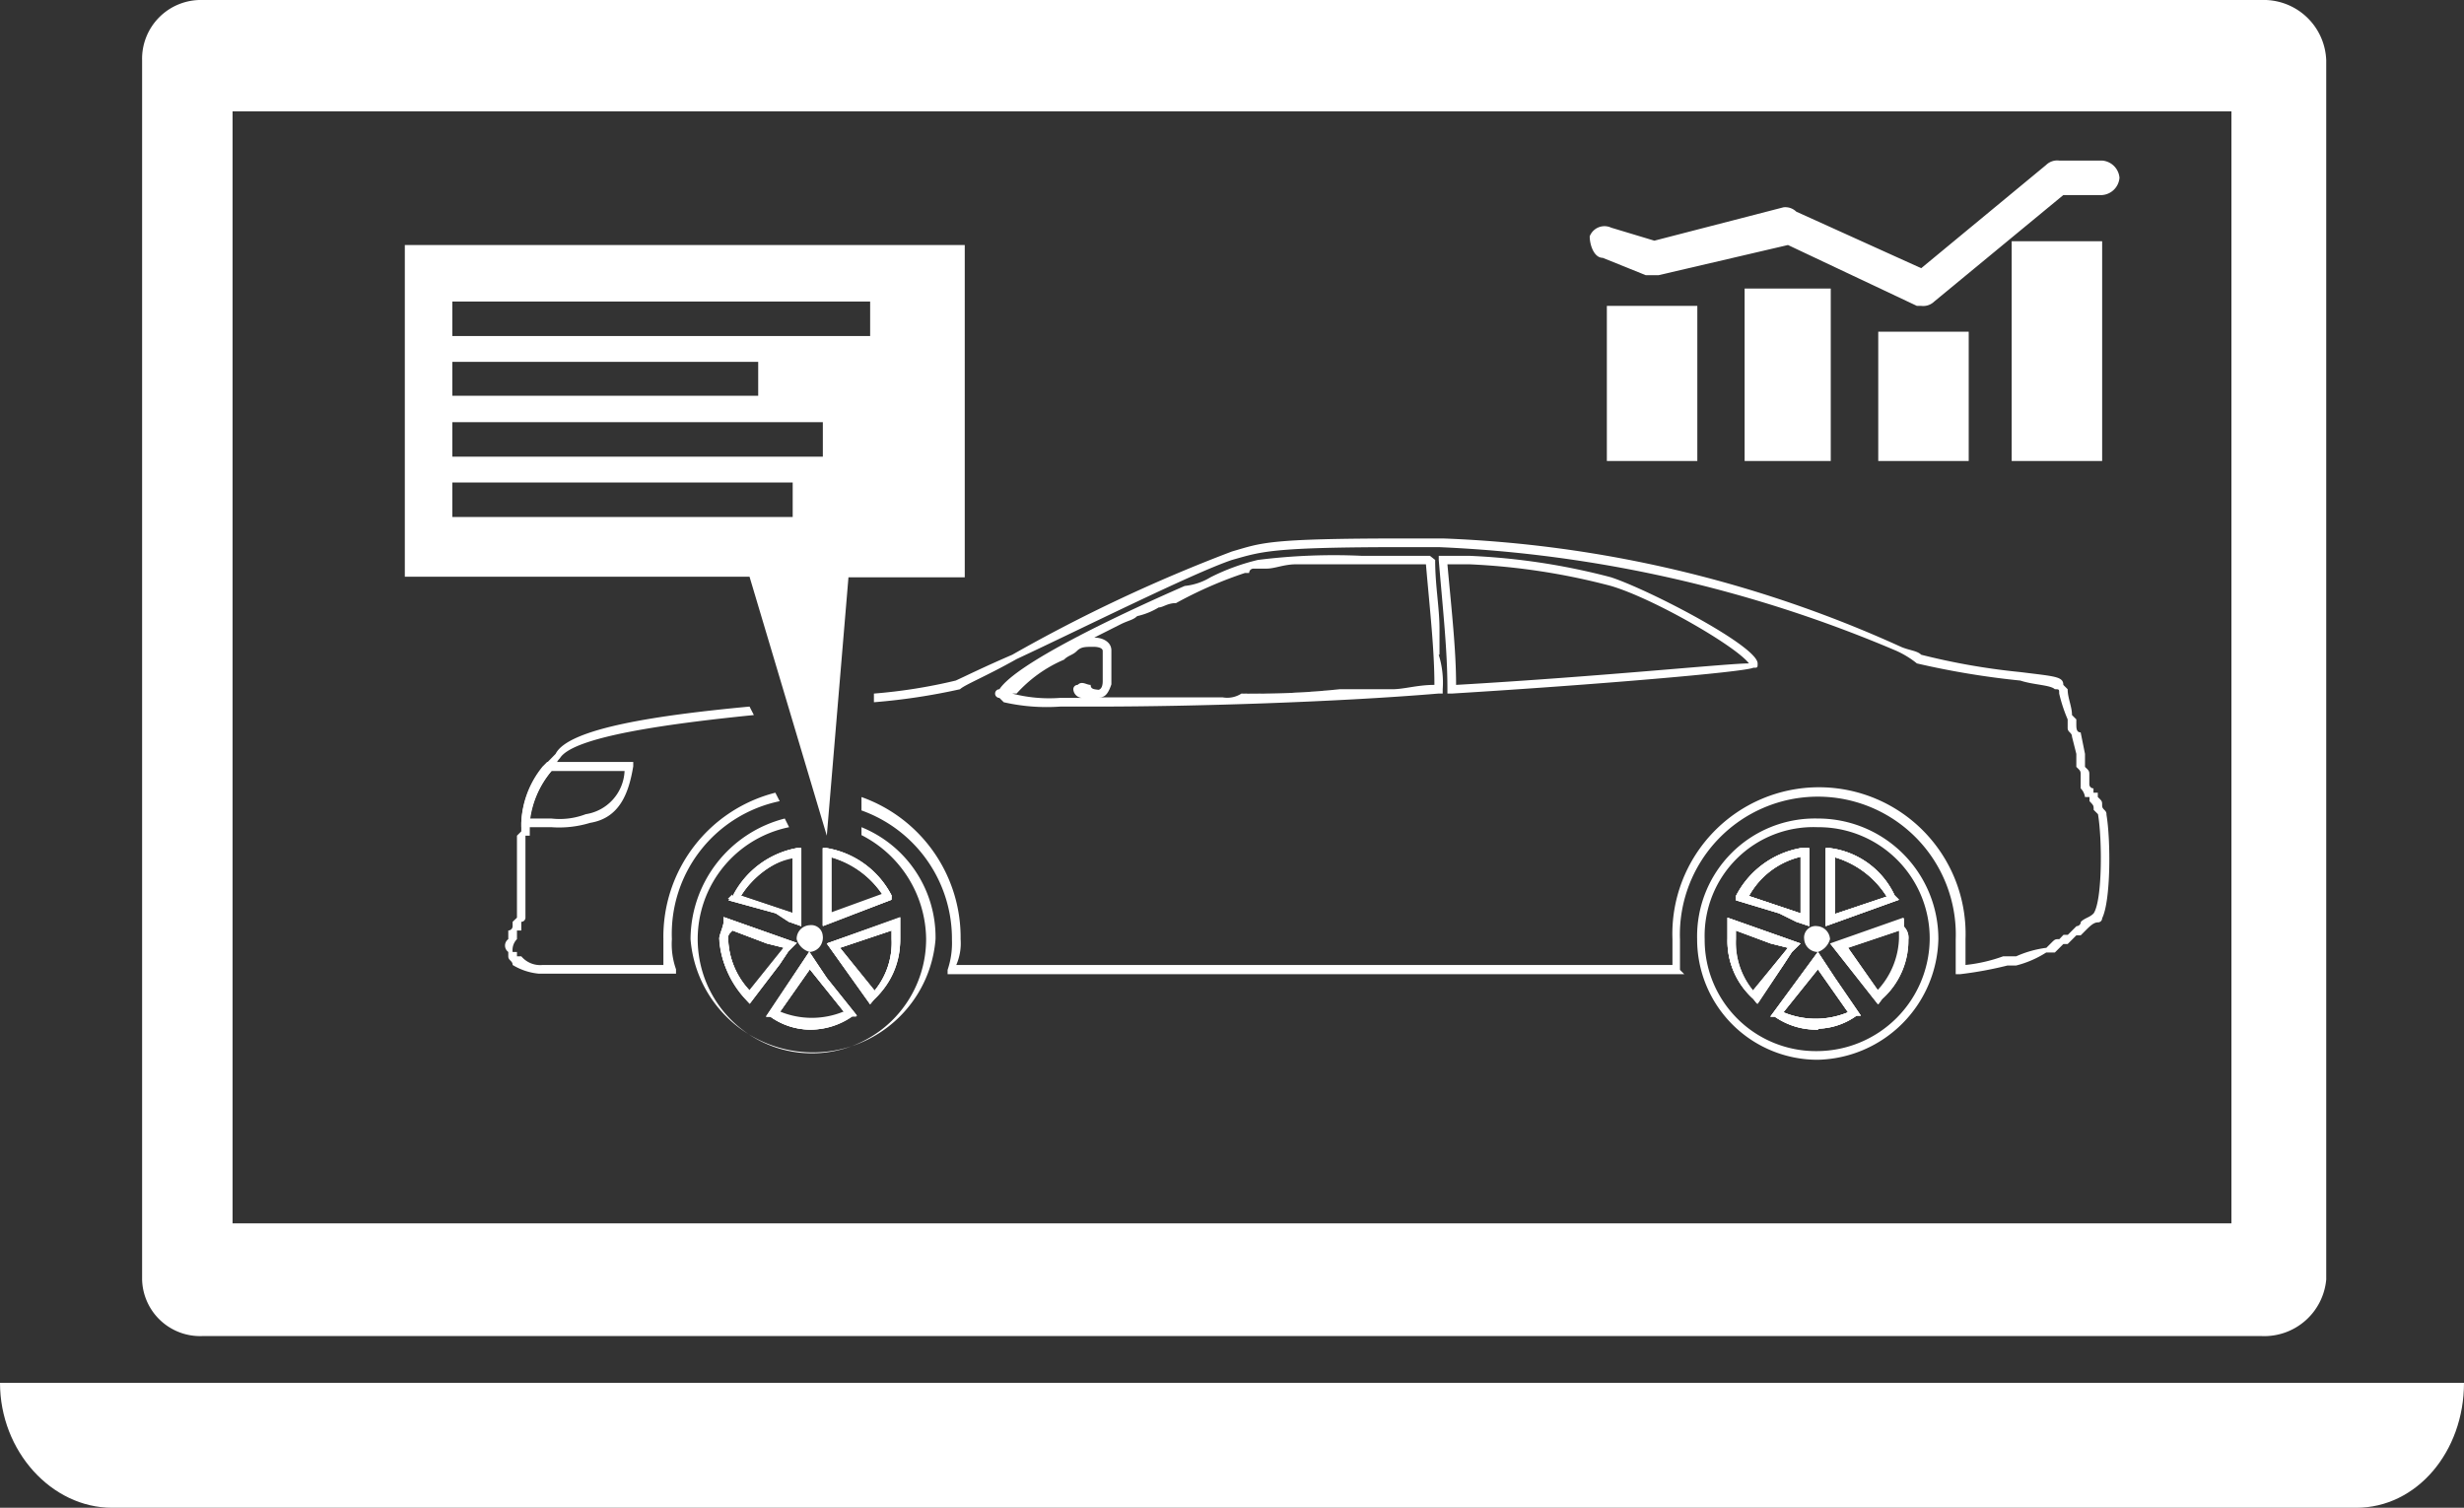 <?xml version="1.0" encoding="UTF-8"?> <svg xmlns="http://www.w3.org/2000/svg" id="Layer_1" data-name="Layer 1" viewBox="0 0 130.74 80"><rect x="0" y="0" width="130.74" height="80" fill="#333333" stroke="none"/><defs><style>.cls-1{fill:#fff;}</style></defs><g id="Layer_1-2" data-name="Layer_1"><path class="cls-1" d="M118.53,64.91H12.47v-59H118.53ZM120.13,0H10.87a3.12,3.12,0,0,0-3.2,3.2V67.89a3.08,3.08,0,0,0,3.2,3H120.13a3.3,3.3,0,0,0,3.43-3V3.2A3.32,3.32,0,0,0,120.13,0Z" transform="translate(-0.13 0)"></path><path class="cls-1" d="M130.87,73.37c0,3.66-2.51,6.63-5.71,6.63H6.07c-3.2,0-5.94-3-5.94-6.63Z" transform="translate(-0.13 0)"></path><path class="cls-1" d="M111.9,43.2c0-.23-.23-.23-.23-.46h0c0-.23,0-.23-.23-.45h0v-.23h-.23v-.23a.22.22,0,0,1-.22-.23v-.46c0-.23,0-.23-.23-.45h0V40h0l-.23-1.14c-.23,0-.23-.23-.23-.46v-.23l-.23-.23c0-.45-.23-.91-.23-1.37l-.23-.23h0c0-.45-.45-.45-2.28-.68a35.73,35.73,0,0,1-5.26-.92c-.23-.23-.68-.23-1.14-.45A64.46,64.46,0,0,0,76.7,28.57H74.64c-7.31,0-7.54.23-9.14.69a83.37,83.37,0,0,0-11.66,5.48c-1.6.69-2.51,1.15-3,1.37a28.15,28.15,0,0,1-4.34.69v.46a33.17,33.17,0,0,0,4.57-.69c.23-.23,1.37-.68,3-1.6,3.43-1.6,9.37-4.57,11.43-5.26,1.6-.45,2.06-.68,9.14-.68h1.83a69.43,69.43,0,0,1,24.23,5.48,4.93,4.93,0,0,1,1.14.69,43.64,43.64,0,0,0,5.49.91c.68.23,1.6.23,1.83.46h0c.23,0,.23,0,.23.23a8.29,8.29,0,0,0,.45,1.37v.46c0,.23.23.23.23.46l.23.91v.23h0v.46h0c.23.22.23.22.23.45v.69a.8.8,0,0,1,.23.46H111v.22h0c.22.23.22.23.22.46h0l.23.23c.23,1.37.23,4.57-.23,5.26h0c-.22.23-.45.23-.68.45a.23.23,0,0,1-.23.23l-.23.23h0l-.23.23h-.23l-.22.23c-.23,0-.23,0-.46.23l-.23.23a5.72,5.72,0,0,0-1.6.45h-.69a8.41,8.41,0,0,1-2,.46V49.83a7.78,7.78,0,1,0-15.55,0V51.2H50.87a2.88,2.88,0,0,0,.23-1.37,7.9,7.9,0,0,0-5.26-7.54V43a7.23,7.23,0,0,1,4.8,6.86,4.44,4.44,0,0,1-.23,1.6v.23H89.5l-.23-.23v-1.6a7.32,7.32,0,1,1,14.63,0v1.83h.23a20,20,0,0,0,2.51-.46h.46a5.41,5.41,0,0,0,1.6-.69h.46l.45-.45h.23l.23-.23.23-.23h.23l.23-.23c.23-.23.45-.46.68-.46h0a.22.22,0,0,0,.23-.22c.46-.92.46-4.12.23-5.49Zm-70.4-.69-.23-.45a7.88,7.88,0,0,0-5.94,7.77V51.2h-6.4a1.31,1.31,0,0,1-1.14-.46h-.23v-.23h-.23a.83.83,0,0,1,.23-.68h0V49.6h0v-.23h.23v-.23h0v-.23a.22.22,0,0,0,.22-.22V44.34h.23v-.68a5,5,0,0,1,1.15-2.75c.22-.22.22-.45.45-.68.69-1.14,5.72-1.83,10.29-2.29l-.23-.45c-4.8.45-9.6,1.14-10.29,2.51l-.45.46a5,5,0,0,0-1.37,3.2v.45h0l-.23.23v4.35l-.23.22h0v.23h0a.23.23,0,0,1-.23.23v.46a.42.42,0,0,0,0,.68v.23h0c0,.23.23.23.23.46a3.23,3.23,0,0,0,1.37.46H36v-.23a4,4,0,0,1-.22-1.6A7.19,7.19,0,0,1,41.5,42.51Zm35.89-6.17c0-1.83-.23-3.88-.46-6.4h1.14a35.34,35.34,0,0,1,7.54,1.15c2.29.68,6.63,3.2,7.32,4.11C91.79,35.2,85.16,35.89,77.39,36.34Zm8.22-5.71a35.25,35.25,0,0,0-7.54-1.14h-1.6v.22c.23,2.75.46,4.8.46,6.86v.23h.23c7.54-.46,15.54-1.14,16-1.37.23,0,.23,0,.23-.23C93.39,34.29,87.67,31.31,85.61,30.63Zm-8.22,5.71c0-1.83-.23-3.88-.46-6.4h1.14a35.34,35.34,0,0,1,7.54,1.15c2.29.68,6.63,3.2,7.32,4.11C91.79,35.2,85.16,35.89,77.39,36.34Zm8.22-5.71a35.25,35.25,0,0,0-7.54-1.14h-1.6v.22c.23,2.75.46,4.8.46,6.86v.23h.23c7.54-.46,15.54-1.14,16-1.37.23,0,.23,0,.23-.23C93.39,34.29,87.67,31.31,85.61,30.63Zm-8.22,5.71c0-1.83-.23-3.88-.46-6.4h1.14a35.34,35.34,0,0,1,7.54,1.15c2.29.68,6.63,3.2,7.32,4.11C91.79,35.2,85.16,35.89,77.39,36.34Zm8.22-5.71a35.25,35.25,0,0,0-7.54-1.14h-1.6v.22c.23,2.75.46,4.8.46,6.86v.23h.23c7.54-.46,15.54-1.14,16-1.37.23,0,.23,0,.23-.23C93.39,34.29,87.67,31.31,85.61,30.63Zm-8.22,5.71c0-1.83-.23-3.88-.46-6.4h1.14a35.34,35.34,0,0,1,7.54,1.15c2.29.68,6.63,3.2,7.32,4.11C91.79,35.2,85.16,35.89,77.39,36.34Zm8.22-5.71a35.25,35.25,0,0,0-7.54-1.14h-1.6v.22c.23,2.75.46,4.8.46,6.86v.23h.23c7.54-.46,15.54-1.14,16-1.37.23,0,.23,0,.23-.23C93.39,34.29,87.67,31.31,85.61,30.63Zm-8.22,5.71c0-1.83-.23-3.88-.46-6.4h1.14a35.34,35.34,0,0,1,7.54,1.15c2.29.68,6.63,3.2,7.32,4.11C91.79,35.2,85.16,35.89,77.39,36.34Zm8.22-5.71a35.25,35.25,0,0,0-7.54-1.14h-1.6v.22c.23,2.75.46,4.8.46,6.86v.23h.23c7.54-.46,15.54-1.14,16-1.37.23,0,.23,0,.23-.23C93.39,34.29,87.67,31.31,85.61,30.63Z" transform="translate(-0.13 0)"></path><path class="cls-1" d="M75.1,29.94h0ZM66,36.8a41.81,41.81,0,0,0,5.25-.23A38.39,38.39,0,0,1,66,36.8Z" transform="translate(-0.13 0)"></path><path class="cls-1" d="M74,36.57H71.21A41.81,41.81,0,0,1,66,36.8,1.38,1.38,0,0,1,65,37H58.41c.23,0,.46,0,.69-.69V34.51c0-.45-.46-.68-.91-.68l1.37-.69c.45-.23.68-.23.91-.45a3.75,3.75,0,0,0,1.14-.46c.23,0,.46-.23.92-.23a21.82,21.82,0,0,1,3.66-1.6h.22a.23.23,0,0,1,.23-.23h.69c.46,0,.91-.23,1.6-.23h6.86c.22,2.52.45,4.57.45,6.4C75.33,36.34,74.64,36.57,74,36.57Zm-16-.23c-.23,0-.46-.23-.69,0a.23.23,0,0,0-.23.23.49.49,0,0,0,.46.46H56.36a7.8,7.8,0,0,1-2.52-.23h.23A7.15,7.15,0,0,1,56.59,35c.22-.23.45-.23.68-.46s.46-.22.92-.22c0,0,.45,0,.45.22v1.6c0,.46-.23.46-.23.46C58.19,36.57,58,36.57,58,36.34Zm18.51-1.6V33.37c0-1.14-.23-2.28-.23-3.66L76,29.49H72.36a32.28,32.28,0,0,0-5.49.22,11.48,11.48,0,0,0-2.51.92,3.27,3.27,0,0,1-1.37.46c-3.66,1.6-8.92,4.11-9.83,5.48a.23.23,0,1,0,0,.46l.23.23h0a10.23,10.23,0,0,0,3,.23h2c5,0,12.58-.23,18.06-.69h.23v-.23A5,5,0,0,0,76.47,34.74Z" transform="translate(-0.13 0)"></path><path class="cls-1" d="M28.24,43.43h1.15a3.86,3.86,0,0,0,1.82-.23,2.43,2.43,0,0,0,2.06-2.29H29.39A5.11,5.11,0,0,0,28.24,43.43Zm1.15.46h-1.6v-.23a5,5,0,0,1,1.14-3l.23-.23h4.57v.23c-.23,1.37-.69,2.74-2.29,3A5.6,5.6,0,0,1,29.39,43.89Z" transform="translate(-0.13 0)"></path><path class="cls-1" d="M42.19,48.46l-2.75-.92a4.06,4.06,0,0,1,2.75-2ZM42.41,45A4.77,4.77,0,0,0,39,47.54l-.23.23,2.51.69.69.45.68.23V45Zm1.83,3.43v-3a4.89,4.89,0,0,1,2.75,2Zm3.2-.92A4.76,4.76,0,0,0,44,45h-.22v4.11l3.65-1.37Zm-4.34,1.6a.73.73,0,0,0-.69.69,1,1,0,0,0,.69.68.73.73,0,0,0,.69-.68A.61.61,0,0,0,43.1,49.14Zm-3.2,3.43a4.18,4.18,0,0,1-1.14-2.74c0-.23,0-.23.23-.46l1.82.69.92.23Zm-1.37-3.88v.22c0,.46-.23.69-.23.92A4.39,4.39,0,0,0,39.9,53v.23l1.6-2.06.46-.69.45-.45Zm8,3.88L44.7,50.29h0l2.74-.92v.46A4,4,0,0,1,46.53,52.57Zm1.37-3.43v-.45L44,50.06l2.29,3.2.23-.23a4.54,4.54,0,0,0,1.37-3.2Zm-6.4,4.57,1.6-2.28,1.83,2.28A4.43,4.43,0,0,1,41.5,53.71ZM44,51.89l-.91-1.38-2.29,3.43H41a3.68,3.68,0,0,0,2.06.69,3.88,3.88,0,0,0,2.29-.69h.22Zm2.52.68L44.7,50.29h0l2.74-.92v.46A4,4,0,0,1,46.53,52.57Zm1.37-3.43v-.45L44,50.06l2.29,3.2.23-.23a4.54,4.54,0,0,0,1.37-3.2Zm-3.66-.68v-3a4.89,4.89,0,0,1,2.75,2Zm3.2-.92A4.76,4.76,0,0,0,44,45h-.22v4.11l3.65-1.37ZM41.5,53.71l1.6-2.28,1.83,2.28A4.43,4.43,0,0,1,41.5,53.71ZM44,51.89l-.91-1.38-2.29,3.43H41a3.68,3.68,0,0,0,2.06.69,3.88,3.88,0,0,0,2.29-.69h.22Zm-.91-2.75a.73.73,0,0,0-.69.69,1,1,0,0,0,.69.68.73.73,0,0,0,.69-.68A.61.61,0,0,0,43.1,49.14Zm-.91-.68-2.75-.92a4.06,4.06,0,0,1,2.75-2ZM42.41,45A4.77,4.77,0,0,0,39,47.54l-.23.23,2.51.69.69.45.68.23V45ZM39.9,52.57a4.18,4.18,0,0,1-1.14-2.74c0-.23,0-.23.23-.46l1.82.69.92.23Zm-1.37-3.88v.22c0,.46-.23.69-.23.92A4.39,4.39,0,0,0,39.9,53v.23l1.6-2.06.46-.69.45-.45Zm1.37,3.88a4.18,4.18,0,0,1-1.14-2.74c0-.23,0-.23.23-.46l1.82.69.92.23Zm-1.37-3.88v.22c0,.46-.23.69-.23.92A4.39,4.39,0,0,0,39.9,53v.23l1.6-2.06.46-.69.45-.45Zm3.66-.23-2.75-.92a4.06,4.06,0,0,1,2.75-2ZM42.41,45A4.77,4.77,0,0,0,39,47.54l-.23.23,2.51.69.69.45.68.23V45Zm.69,4.11a.73.73,0,0,0-.69.69,1,1,0,0,0,.69.68.73.73,0,0,0,.69-.68A.61.61,0,0,0,43.1,49.14Zm-1.6,4.57,1.6-2.28,1.83,2.28A4.43,4.43,0,0,1,41.5,53.71ZM44,51.89l-.91-1.38-2.29,3.43H41a3.68,3.68,0,0,0,2.06.69,3.88,3.88,0,0,0,2.29-.69h.22Zm.23-3.43v-3a4.89,4.89,0,0,1,2.75,2Zm3.2-.92A4.76,4.76,0,0,0,44,45h-.22v4.11l3.65-1.37Zm-.91,5L44.7,50.29h0l2.74-.92v.46A4,4,0,0,1,46.53,52.57Zm1.37-3.43v-.45L44,50.06l2.29,3.2.23-.23a4.54,4.54,0,0,0,1.37-3.2Zm-1.37,3.43L44.7,50.29h0l2.74-.92v.46A4,4,0,0,1,46.53,52.57Zm1.37-3.43v-.45L44,50.06l2.29,3.2.23-.23a4.54,4.54,0,0,0,1.37-3.2Zm-3.66-.68v-3a4.89,4.89,0,0,1,2.75,2Zm3.2-.92A4.76,4.76,0,0,0,44,45h-.22v4.11l3.65-1.37ZM41.5,53.71l1.6-2.28,1.83,2.28A4.43,4.43,0,0,1,41.5,53.71ZM44,51.89l-.91-1.38-2.29,3.43H41a3.68,3.68,0,0,0,2.06.69,3.88,3.88,0,0,0,2.29-.69h.22Zm-.91-2.75a.73.73,0,0,0-.69.69,1,1,0,0,0,.69.68.73.73,0,0,0,.69-.68A.61.61,0,0,0,43.1,49.14Zm-.91-.68-2.75-.92a4.06,4.06,0,0,1,2.75-2ZM42.41,45A4.77,4.77,0,0,0,39,47.54l-.23.23,2.51.69.69.45.68.23V45ZM39.9,52.57a4.18,4.18,0,0,1-1.14-2.74c0-.23,0-.23.23-.46l1.82.69.92.23Zm-1.37-3.88v.22c0,.46-.23.69-.23.92A4.39,4.39,0,0,0,39.9,53v.23l1.6-2.06.46-.69.45-.45Zm1.37,3.88a4.18,4.18,0,0,1-1.14-2.74c0-.23,0-.23.23-.46l1.82.69.92.23Zm-1.37-3.88v.22c0,.46-.23.69-.23.92A4.39,4.39,0,0,0,39.9,53v.23l1.6-2.06.46-.69.45-.45Zm3.66-.23-2.75-.92a4.06,4.06,0,0,1,2.75-2ZM42.41,45A4.77,4.77,0,0,0,39,47.54l-.23.23,2.51.69.69.45.68.23V45Zm.69,4.11a.73.73,0,0,0-.69.69,1,1,0,0,0,.69.68.73.73,0,0,0,.69-.68A.61.61,0,0,0,43.1,49.14Zm-1.6,4.57,1.6-2.28,1.83,2.28A4.43,4.43,0,0,1,41.5,53.71ZM44,51.89l-.91-1.38-2.29,3.43H41a3.68,3.68,0,0,0,2.06.69,3.88,3.88,0,0,0,2.29-.69h.22Zm.23-3.43v-3a4.89,4.89,0,0,1,2.75,2Zm3.2-.92A4.76,4.76,0,0,0,44,45h-.22v4.11l3.65-1.37Zm-.91,5L44.7,50.29h0l2.74-.92v.46A4,4,0,0,1,46.53,52.57Zm1.37-3.43v-.45L44,50.06l2.29,3.2.23-.23a4.54,4.54,0,0,0,1.37-3.2Zm-1.37,3.43L44.7,50.29h0l2.74-.92v.46A4,4,0,0,1,46.53,52.57Zm1.37-3.43v-.45L44,50.06l2.29,3.2.23-.23a4.54,4.54,0,0,0,1.37-3.2Zm-3.66-.68v-3a4.89,4.89,0,0,1,2.75,2Zm3.2-.92A4.76,4.76,0,0,0,44,45h-.22v4.11l3.65-1.37ZM41.5,53.71l1.6-2.28,1.83,2.28A4.43,4.43,0,0,1,41.5,53.71ZM44,51.89l-.91-1.38-2.29,3.43H41a3.68,3.68,0,0,0,2.06.69,3.88,3.88,0,0,0,2.29-.69h.22Zm-.91-2.75a.73.73,0,0,0-.69.69,1,1,0,0,0,.69.68.73.73,0,0,0,.69-.68A.61.61,0,0,0,43.1,49.14Zm-.91-.68-2.75-.92a4.06,4.06,0,0,1,2.75-2ZM42.41,45A4.77,4.77,0,0,0,39,47.54l-.23.23,2.51.69.69.45.68.23V45ZM39.9,52.57a4.18,4.18,0,0,1-1.14-2.74c0-.23,0-.23.23-.46l1.82.69.92.23Zm-1.37-3.88v.22c0,.46-.23.69-.23.92A4.39,4.39,0,0,0,39.9,53v.23l1.6-2.06.46-.69.45-.45Zm1.37,3.88a4.18,4.18,0,0,1-1.14-2.74c0-.23,0-.23.23-.46l1.82.69.92.23Zm-1.37-3.88v.22c0,.46-.23.69-.23.92A4.39,4.39,0,0,0,39.9,53v.23l1.6-2.06.46-.69.45-.45Zm3.66-.23-2.75-.92a4.06,4.06,0,0,1,2.75-2ZM42.41,45A4.77,4.77,0,0,0,39,47.54l-.23.23,2.51.69.69.45.68.23V45Zm.69,4.11a.73.73,0,0,0-.69.69,1,1,0,0,0,.69.68.73.73,0,0,0,.69-.68A.61.61,0,0,0,43.1,49.14Zm-1.6,4.57,1.6-2.28,1.83,2.28A4.43,4.43,0,0,1,41.5,53.71ZM44,51.89l-.91-1.38-2.29,3.43H41a3.68,3.68,0,0,0,2.06.69,3.88,3.88,0,0,0,2.29-.69h.22Zm.23-3.43v-3a4.89,4.89,0,0,1,2.75,2Zm3.2-.92A4.76,4.76,0,0,0,44,45h-.22v4.11l3.65-1.37Zm-.91,5L44.7,50.29h0l2.74-.92v.46A4,4,0,0,1,46.53,52.57Zm1.37-3.43v-.45L44,50.06l2.29,3.2.23-.23a4.54,4.54,0,0,0,1.37-3.2Zm-1.37,3.43L44.7,50.29h0l2.74-.92v.46A4,4,0,0,1,46.53,52.57Zm1.37-3.43v-.45L44,50.06l2.29,3.2.23-.23a4.54,4.54,0,0,0,1.37-3.2Zm-3.66-.68v-3a4.89,4.89,0,0,1,2.75,2Zm3.2-.92A4.76,4.76,0,0,0,44,45h-.22v4.11l3.65-1.37ZM41.5,53.71l1.6-2.28,1.83,2.28A4.43,4.43,0,0,1,41.5,53.71ZM44,51.89l-.91-1.38-2.29,3.43H41a3.68,3.68,0,0,0,2.06.69,3.88,3.88,0,0,0,2.29-.69h.22Zm-.91-2.75a.73.73,0,0,0-.69.69,1,1,0,0,0,.69.68.73.73,0,0,0,.69-.68A.61.61,0,0,0,43.1,49.14Zm-.91-.68-2.75-.92a4.06,4.06,0,0,1,2.75-2ZM42.41,45A4.77,4.77,0,0,0,39,47.54l-.23.23,2.51.69.69.45.68.23V45ZM39.9,52.57a4.18,4.18,0,0,1-1.14-2.74c0-.23,0-.23.23-.46l1.82.69.92.23Zm-1.37-3.88v.22c0,.46-.23.69-.23.92A4.39,4.39,0,0,0,39.9,53v.23l1.6-2.06.46-.69.45-.45Zm1.37,3.88a4.18,4.18,0,0,1-1.14-2.74c0-.23,0-.23.23-.46l1.82.69.92.23Zm-1.37-3.88v.22c0,.46-.23.69-.23.92A4.39,4.39,0,0,0,39.9,53v.23l1.6-2.06.46-.69.45-.45Zm3.66-.23-2.75-.92a4.06,4.06,0,0,1,2.75-2ZM42.41,45A4.77,4.77,0,0,0,39,47.54l-.23.23,2.51.69.69.45.68.23V45Zm.69,4.11a.73.73,0,0,0-.69.69,1,1,0,0,0,.69.68.73.73,0,0,0,.69-.68A.61.61,0,0,0,43.1,49.14Zm-1.6,4.57,1.6-2.28,1.83,2.28A4.43,4.43,0,0,1,41.5,53.71ZM44,51.89l-.91-1.38-2.29,3.43H41a3.68,3.68,0,0,0,2.06.69,3.88,3.88,0,0,0,2.29-.69h.22Zm.23-3.43v-3a4.89,4.89,0,0,1,2.75,2Zm3.2-.92A4.76,4.76,0,0,0,44,45h-.22v4.11l3.65-1.37Zm-.91,5L44.7,50.29h0l2.74-.92v.46A4,4,0,0,1,46.53,52.57Zm1.37-3.43v-.45L44,50.06l2.29,3.2.23-.23a4.54,4.54,0,0,0,1.37-3.2Zm-1.37,3.43L44.7,50.29h0l2.74-.92v.46A4,4,0,0,1,46.53,52.57Zm1.37-3.43v-.45L44,50.06l2.29,3.2.23-.23a4.54,4.54,0,0,0,1.37-3.2Zm-3.66-.68v-3a4.89,4.89,0,0,1,2.75,2Zm3.2-.92A4.76,4.76,0,0,0,44,45h-.22v4.11l3.65-1.37ZM41.5,53.71l1.6-2.28,1.83,2.28A4.43,4.43,0,0,1,41.5,53.71ZM44,51.89l-.91-1.38-2.29,3.43H41a3.68,3.68,0,0,0,2.06.69,3.88,3.88,0,0,0,2.29-.69h.22Zm-.91-2.75a.73.73,0,0,0-.69.69,1,1,0,0,0,.69.68.73.73,0,0,0,.69-.68A.61.61,0,0,0,43.1,49.14Zm-.91-.68-2.75-.92a4.06,4.06,0,0,1,2.75-2ZM42.41,45A4.77,4.77,0,0,0,39,47.54l-.23.23,2.51.69.69.45.68.23V45ZM39.9,52.57a4.18,4.18,0,0,1-1.14-2.74c0-.23,0-.23.23-.46l1.82.69.92.23Zm-1.37-3.88v.22c0,.46-.23.69-.23.92A4.39,4.39,0,0,0,39.9,53v.23l1.6-2.06.46-.69.45-.45Zm1.37,3.88a4.18,4.18,0,0,1-1.14-2.74c0-.23,0-.23.23-.46l1.82.69.92.23Zm-1.37-3.88v.22c0,.46-.23.69-.23.92A4.39,4.39,0,0,0,39.9,53v.23l1.6-2.06.46-.69.45-.45Zm3.66-.23-2.75-.92a4.06,4.06,0,0,1,2.75-2ZM42.41,45A4.77,4.77,0,0,0,39,47.54l-.23.23,2.51.69.69.45.68.23V45Zm.69,4.11a.73.73,0,0,0-.69.69,1,1,0,0,0,.69.68.73.73,0,0,0,.69-.68A.61.61,0,0,0,43.1,49.14Zm-1.6,4.57,1.6-2.28,1.83,2.28A4.43,4.43,0,0,1,41.5,53.71ZM44,51.89l-.91-1.38-2.29,3.43H41a3.68,3.68,0,0,0,2.06.69,3.88,3.88,0,0,0,2.29-.69h.22Zm.23-3.43v-3a4.89,4.89,0,0,1,2.75,2Zm3.2-.92A4.76,4.76,0,0,0,44,45h-.22v4.11l3.65-1.37Zm-.91,5L44.7,50.29h0l2.74-.92v.46A4,4,0,0,1,46.53,52.57Zm1.37-3.43v-.45L44,50.06l2.29,3.2.23-.23a4.54,4.54,0,0,0,1.37-3.2Zm-1.37,3.43L44.7,50.29h0l2.74-.92v.46A4,4,0,0,1,46.53,52.57Zm1.37-3.43v-.45L44,50.06l2.29,3.2.23-.23a4.54,4.54,0,0,0,1.37-3.2Zm-3.66-.68v-3a4.89,4.89,0,0,1,2.75,2Zm3.2-.92A4.76,4.76,0,0,0,44,45h-.22v4.11l3.65-1.37ZM41.5,53.71l1.6-2.28,1.83,2.28A4.43,4.43,0,0,1,41.5,53.71ZM44,51.89l-.91-1.38-2.29,3.43H41a3.68,3.68,0,0,0,2.06.69,3.88,3.88,0,0,0,2.29-.69h.22Zm-.91-2.75a.73.73,0,0,0-.69.69,1,1,0,0,0,.69.68.73.73,0,0,0,.69-.68A.61.61,0,0,0,43.1,49.14Zm-.91-.68-2.75-.92a4.06,4.06,0,0,1,2.75-2ZM42.41,45A4.77,4.77,0,0,0,39,47.54l-.23.23,2.51.69.69.45.68.23V45ZM39.9,52.57a4.18,4.18,0,0,1-1.14-2.74c0-.23,0-.23.23-.46l1.82.69.92.23Zm-1.37-3.88v.22c0,.46-.23.69-.23.92A4.39,4.39,0,0,0,39.9,53v.23l1.6-2.06.46-.69.45-.45Zm1.37,3.88a4.18,4.18,0,0,1-1.14-2.74c0-.23,0-.23.23-.46l1.82.69.92.23Zm-1.37-3.88v.22c0,.46-.23.69-.23.92A4.39,4.39,0,0,0,39.9,53v.23l1.6-2.06.46-.69.45-.45Zm3.66-.23-2.75-.92a4.06,4.06,0,0,1,2.75-2ZM42.41,45A4.77,4.77,0,0,0,39,47.54l-.23.23,2.51.69.69.45.68.23V45Zm.69,4.11a.73.73,0,0,0-.69.69,1,1,0,0,0,.69.68.73.73,0,0,0,.69-.68A.61.61,0,0,0,43.1,49.14Zm-1.6,4.57,1.6-2.28,1.83,2.28A4.43,4.43,0,0,1,41.5,53.71ZM44,51.89l-.91-1.38-2.29,3.43H41a3.68,3.68,0,0,0,2.06.69,3.88,3.88,0,0,0,2.29-.69h.22Zm.23-3.43v-3a4.89,4.89,0,0,1,2.75,2Zm3.2-.92A4.76,4.76,0,0,0,44,45h-.22v4.11l3.65-1.37Zm-.91,5L44.7,50.29h0l2.74-.92v.46A4,4,0,0,1,46.53,52.57Zm1.37-3.43v-.45L44,50.06l2.29,3.2.23-.23a4.54,4.54,0,0,0,1.37-3.2Zm-8,3.43a4.18,4.18,0,0,1-1.14-2.74c0-.23,0-.23.23-.46l1.82.69.92.23Zm-1.37-3.88v.22c0,.46-.23.69-.23.92A4.39,4.39,0,0,0,39.9,53v.23l1.6-2.06.46-.69.45-.45Zm3.66-.23-2.75-.92a4.06,4.06,0,0,1,2.75-2ZM42.41,45A4.77,4.77,0,0,0,39,47.54l-.23.23,2.51.69.69.45.68.23V45Zm.69,4.11a.73.73,0,0,0-.69.69,1,1,0,0,0,.69.68.73.73,0,0,0,.69-.68A.61.61,0,0,0,43.1,49.14Zm-1.6,4.57,1.6-2.28,1.83,2.28A4.43,4.43,0,0,1,41.5,53.71ZM44,51.89l-.91-1.38-2.29,3.43H41a3.68,3.68,0,0,0,2.06.69,3.88,3.88,0,0,0,2.29-.69h.22Zm.23-3.43v-3a4.89,4.89,0,0,1,2.75,2Zm3.2-.92A4.76,4.76,0,0,0,44,45h-.22v4.11l3.65-1.37Zm-.91,5L44.7,50.29h0l2.74-.92v.46A4,4,0,0,1,46.53,52.57Zm1.37-3.43v-.45L44,50.06l2.29,3.2.23-.23a4.54,4.54,0,0,0,1.37-3.2Zm-8,3.43a4.18,4.18,0,0,1-1.14-2.74c0-.23,0-.23.23-.46l1.82.69.92.23Zm-1.37-3.88v.22c0,.46-.23.69-.23.92A4.39,4.39,0,0,0,39.9,53v.23l1.6-2.06.46-.69.45-.45Zm3.66-.23-2.75-.92a4.06,4.06,0,0,1,2.75-2ZM42.41,45A4.77,4.77,0,0,0,39,47.54l-.23.23,2.51.69.69.45.68.23V45Zm.69,4.11a.73.73,0,0,0-.69.69,1,1,0,0,0,.69.68.73.73,0,0,0,.69-.68A.61.61,0,0,0,43.1,49.14Zm-1.6,4.57,1.6-2.28,1.83,2.28A4.43,4.43,0,0,1,41.5,53.71ZM44,51.89l-.91-1.38-2.29,3.43H41a3.68,3.68,0,0,0,2.06.69,3.88,3.88,0,0,0,2.29-.69h.22Zm.23-3.43v-3a4.89,4.89,0,0,1,2.75,2Zm3.2-.92A4.76,4.76,0,0,0,44,45h-.22v4.11l3.65-1.37Zm-.91,5L44.7,50.29h0l2.74-.92v.46A4,4,0,0,1,46.53,52.57Zm1.37-3.43v-.45L44,50.06l2.29,3.2.23-.23a4.54,4.54,0,0,0,1.37-3.2Zm-8,3.43a4.18,4.18,0,0,1-1.14-2.74c0-.23,0-.23.23-.46l1.82.69.92.23Zm2.51-2.51-3.88-1.37v.22c0,.46-.23.69-.23.92A4.39,4.39,0,0,0,39.9,53v.23l1.6-2.06.46-.69Zm-.22-4.57v3l-2.75-.92A4.06,4.06,0,0,1,42.19,45.49Zm-3.2,2-.23.23,2.51.69.69.45.68.23V45h-.23A4.77,4.77,0,0,0,39,47.54Zm4.11,3a.73.73,0,0,0,.69-.68.61.61,0,0,0-.69-.69.73.73,0,0,0-.69.69A1,1,0,0,0,43.1,50.51Zm0,.92,1.83,2.28a4.43,4.43,0,0,1-3.43,0Zm0,3.2a3.88,3.88,0,0,0,2.29-.69h.22l-1.6-2-.91-1.38-2.29,3.43H41A3.68,3.68,0,0,0,43.1,54.63Zm1.14-6.17v-3a4.89,4.89,0,0,1,2.75,2Zm3.2-.92A4.76,4.76,0,0,0,44,45h-.22v4.11l3.65-1.37ZM44.7,50.29l2.74-.92v.46a4,4,0,0,1-.91,2.74L44.7,50.29ZM46.53,53a4.54,4.54,0,0,0,1.37-3.2V48.69L44,50.06l2.29,3.2Zm-.69-9.14v.45a6.26,6.26,0,0,1,3.43,5.49A6.06,6.06,0,1,1,42,43.89l-.23-.46a6.64,6.64,0,0,0-5,6.4,6.52,6.52,0,0,0,13,0A6.3,6.3,0,0,0,45.84,43.89Zm.69,8.68L44.7,50.29h0l2.74-.92v.46A4,4,0,0,1,46.53,52.57Zm1.37-3.43v-.45L44,50.06l2.29,3.2.23-.23a4.54,4.54,0,0,0,1.37-3.2Zm-3.66-.68v-3a4.89,4.89,0,0,1,2.75,2Zm3.2-.92A4.76,4.76,0,0,0,44,45h-.22v4.11l3.65-1.37ZM41.5,53.71l1.6-2.28,1.83,2.28A4.43,4.43,0,0,1,41.5,53.71ZM44,51.89l-.91-1.38-2.29,3.43H41a3.68,3.68,0,0,0,2.06.69,3.88,3.88,0,0,0,2.29-.69h.22Zm-.91-2.75a.73.73,0,0,0-.69.69,1,1,0,0,0,.69.68.73.73,0,0,0,.69-.68A.61.61,0,0,0,43.1,49.14Zm-.91-.68-2.75-.92a4.06,4.06,0,0,1,2.75-2ZM42.41,45A4.77,4.77,0,0,0,39,47.54l-.23.23,2.51.69.69.45.68.23V45ZM39.9,52.57a4.18,4.18,0,0,1-1.14-2.74c0-.23,0-.23.23-.46l1.82.69.92.23Zm-1.37-3.88v.22c0,.46-.23.69-.23.92A4.39,4.39,0,0,0,39.9,53v.23l1.6-2.06.46-.69.45-.45Zm8,3.88L44.7,50.29h0l2.74-.92v.46A4,4,0,0,1,46.53,52.57Zm1.37-3.43v-.45L44,50.06l2.29,3.2.23-.23a4.54,4.54,0,0,0,1.37-3.2Zm-3.66-.68v-3a4.89,4.89,0,0,1,2.75,2Zm3.2-.92A4.76,4.76,0,0,0,44,45h-.22v4.11l3.65-1.37ZM41.5,53.71l1.6-2.28,1.83,2.28A4.43,4.43,0,0,1,41.5,53.71ZM44,51.89l-.91-1.38-2.29,3.43H41a3.68,3.68,0,0,0,2.06.69,3.88,3.88,0,0,0,2.29-.69h.22Zm-.91-2.75a.73.73,0,0,0-.69.69,1,1,0,0,0,.69.68.73.73,0,0,0,.69-.68A.61.61,0,0,0,43.1,49.14Zm-.91-.68-2.75-.92a4.06,4.06,0,0,1,2.75-2ZM42.41,45A4.77,4.77,0,0,0,39,47.54l-.23.23,2.51.69.69.45.68.23V45ZM39.9,52.57a4.18,4.18,0,0,1-1.14-2.74c0-.23,0-.23.23-.46l1.82.69.92.23Zm-1.37-3.88v.22c0,.46-.23.69-.23.92A4.39,4.39,0,0,0,39.9,53v.23l1.6-2.06.46-.69.45-.45Zm8,3.88L44.7,50.29h0l2.74-.92v.46A4,4,0,0,1,46.53,52.57Zm1.37-3.43v-.45L44,50.06l2.29,3.2.23-.23a4.54,4.54,0,0,0,1.37-3.2Zm-3.66-.68v-3a4.89,4.89,0,0,1,2.75,2Zm3.2-.92A4.76,4.76,0,0,0,44,45h-.22v4.11l3.65-1.37ZM41.5,53.71l1.6-2.28,1.83,2.28A4.43,4.43,0,0,1,41.5,53.71ZM44,51.89l-.91-1.38-2.29,3.43H41a3.68,3.68,0,0,0,2.06.69,3.88,3.88,0,0,0,2.29-.69h.22Zm-.91-2.75a.73.73,0,0,0-.69.69,1,1,0,0,0,.69.68.73.73,0,0,0,.69-.68A.61.61,0,0,0,43.1,49.14Zm-.91-.68-2.75-.92a4.06,4.06,0,0,1,2.75-2ZM42.41,45A4.77,4.77,0,0,0,39,47.54l-.23.23,2.51.69.69.45.68.23V45ZM39.9,52.57a4.18,4.18,0,0,1-1.14-2.74c0-.23,0-.23.23-.46l1.82.69.92.23Zm-1.37-3.88v.22c0,.46-.23.69-.23.92A4.39,4.39,0,0,0,39.9,53v.23l1.6-2.06.46-.69.45-.45Z" transform="translate(-0.13 0)"></path><path class="cls-1" d="M39,49.37c-.23.23-.23.23-.23.46a4.18,4.18,0,0,0,1.14,2.74l1.83-2.28-.92-.23Zm.91,3.89L39.67,53a5.18,5.18,0,0,1-1.37-3.2c0-.23.23-.69.23-.92v-.22l3.88,1.37-.45.45-.46.69Z" transform="translate(-0.13 0)"></path><path class="cls-1" d="M39.44,47.54l2.75.92v-3A4.89,4.89,0,0,0,39.44,47.54Zm3.2,1.6L42,48.91l-.69-.45-2.51-.69.23-.23A4.77,4.77,0,0,1,42.41,45h.23Z" transform="translate(-0.13 0)"></path><path class="cls-1" d="M41.5,53.71a4.43,4.43,0,0,0,3.43,0L43.1,51.43Zm1.6.92A3.68,3.68,0,0,1,41,53.94h-.23l2.29-3.43L44,51.89l1.6,2h-.22A3.88,3.88,0,0,1,43.1,54.63Z" transform="translate(-0.13 0)"></path><path class="cls-1" d="M44.24,45.49v3L47,47.54A4.89,4.89,0,0,0,44.24,45.49Zm-.45,3.65V45H44a4.76,4.76,0,0,1,3.43,2.51v.23Z" transform="translate(-0.13 0)"></path><path class="cls-1" d="M44.7,50.29h0l1.83,2.28a4,4,0,0,0,.91-2.74v-.46Zm1.6,3L44,50.06l3.89-1.37v1.14A4.17,4.17,0,0,1,46.53,53Z" transform="translate(-0.13 0)"></path><path class="cls-1" d="M39,49.37c-.23.23-.23.23-.23.46a4.18,4.18,0,0,0,1.14,2.74l1.83-2.28-.92-.23Zm.91,3.89L39.67,53a5.18,5.18,0,0,1-1.37-3.2c0-.23.23-.69.23-.92v-.22l3.88,1.37-.45.45-.46.69Z" transform="translate(-0.13 0)"></path><path class="cls-1" d="M39.44,47.54l2.75.92v-3A4.89,4.89,0,0,0,39.44,47.54Zm3.2,1.6L42,48.91l-.69-.45-2.51-.69.23-.23A4.77,4.77,0,0,1,42.41,45h.23Z" transform="translate(-0.13 0)"></path><path class="cls-1" d="M41.5,53.71a4.43,4.43,0,0,0,3.43,0L43.1,51.43Zm1.6.92A3.68,3.68,0,0,1,41,53.94h-.23l2.29-3.43L44,51.89l1.6,2h-.22A3.88,3.88,0,0,1,43.1,54.63Z" transform="translate(-0.13 0)"></path><path class="cls-1" d="M44.24,45.49v3L47,47.54A4.89,4.89,0,0,0,44.24,45.49Zm-.45,3.65V45H44a4.76,4.76,0,0,1,3.43,2.51v.23Z" transform="translate(-0.13 0)"></path><path class="cls-1" d="M44.7,50.29h0l1.83,2.28a4,4,0,0,0,.91-2.74v-.46Zm1.6,3L44,50.06l3.89-1.37v1.14A4.17,4.17,0,0,1,46.53,53Z" transform="translate(-0.13 0)"></path><path class="cls-1" d="M92.93,47.54l2.74.92v-3A4.24,4.24,0,0,0,92.93,47.54Zm3.2,1.6-.69-.23-.91-.45-2.29-.69v-.23A4.8,4.8,0,0,1,95.67,45h.46Zm1.37-3.65v3l2.74-.92A4.87,4.87,0,0,0,97.5,45.49ZM97,49.14V45h.23a4.4,4.4,0,0,1,3.43,2.51l.23.23L97,49.14Zm-.45,1.37a.73.73,0,0,1-.69-.68.61.61,0,0,1,.69-.69.73.73,0,0,1,.68.69A1,1,0,0,1,96.59,50.51Zm-4.35-1.14v.46a4,4,0,0,0,.92,2.74L95,50.29l-.92-.23Zm1.15,3.89L93.16,53a4.14,4.14,0,0,1-1.37-3.2V48.69l3.88,1.37-.46.45-.45.69Zm4.8-3h0l1.6,2.28a4.23,4.23,0,0,0,1.14-2.74v-.46l-2.74.92Zm1.6,3-2.52-3.2,3.89-1.37v.45a.84.84,0,0,1,.23.69A4.15,4.15,0,0,1,100,53Zm-5,.45a4.44,4.44,0,0,0,3.43,0l-1.6-2.28Zm1.83.92a3.85,3.85,0,0,1-2.29-.69h-.23l2.52-3.43.91,1.38,1.37,2h-.23a3.65,3.65,0,0,1-2,.69Zm0-10.74a5.77,5.77,0,0,0-6,5.94,5.9,5.9,0,0,0,6,5.94,6,6,0,0,0,5.94-5.94A5.9,5.9,0,0,0,96.59,43.89Zm0,12.34a6.39,6.39,0,0,1-6.4-6.4,6.25,6.25,0,0,1,6.4-6.4,6.39,6.39,0,0,1,6.4,6.4A6.55,6.55,0,0,1,96.59,56.23Z" transform="translate(-0.13 0)"></path><path class="cls-1" d="M92.24,49.37v.46a4,4,0,0,0,.92,2.74L95,50.29l-.92-.23Zm1.15,3.89L93.16,53a4.14,4.14,0,0,1-1.37-3.2V48.69l3.88,1.37-.46.45-.45.69Z" transform="translate(-0.13 0)"></path><path class="cls-1" d="M92.93,47.54l2.74.92v-3A4.24,4.24,0,0,0,92.93,47.54Zm3.2,1.6-.69-.23-.91-.45-2.29-.69v-.23A4.8,4.8,0,0,1,95.67,45h.46Z" transform="translate(-0.13 0)"></path><path class="cls-1" d="M94.76,53.71a4.44,4.44,0,0,0,3.43,0l-1.6-2.28Zm1.83.92a3.85,3.85,0,0,1-2.29-.69h-.23l2.52-3.43.91,1.38,1.37,2h-.23a3.65,3.65,0,0,1-2,.69Z" transform="translate(-0.13 0)"></path><path class="cls-1" d="M97.5,45.49v3l2.74-.92A4.87,4.87,0,0,0,97.5,45.49ZM97,49.14V45h.23a4.4,4.4,0,0,1,3.43,2.51l.23.23L97,49.14Z" transform="translate(-0.13 0)"></path><path class="cls-1" d="M98.19,50.29h0l1.6,2.28a4.23,4.23,0,0,0,1.14-2.74v-.46l-2.74.92Zm1.6,3-2.52-3.2,3.89-1.37v.45a.84.84,0,0,1,.23.69A4.15,4.15,0,0,1,100,53Z" transform="translate(-0.13 0)"></path><path class="cls-1" d="M92.24,49.37v.46a4,4,0,0,0,.92,2.74L95,50.29l-.92-.23Zm1.15,3.89L93.16,53a4.14,4.14,0,0,1-1.37-3.2V48.69l3.88,1.37-.46.45-.45.69Z" transform="translate(-0.13 0)"></path><path class="cls-1" d="M92.93,47.54l2.74.92v-3A4.24,4.24,0,0,0,92.93,47.54Zm3.2,1.6-.69-.23-.91-.45-2.29-.69v-.23A4.8,4.8,0,0,1,95.67,45h.46Z" transform="translate(-0.13 0)"></path><path class="cls-1" d="M94.76,53.71a4.44,4.44,0,0,0,3.43,0l-1.6-2.28Zm1.83.92a3.85,3.85,0,0,1-2.29-.69h-.23l2.52-3.43.91,1.38,1.37,2h-.23a3.65,3.65,0,0,1-2,.69Z" transform="translate(-0.13 0)"></path><path class="cls-1" d="M97.5,45.49v3l2.74-.92A4.87,4.87,0,0,0,97.5,45.49ZM97,49.14V45h.23a4.4,4.4,0,0,1,3.43,2.51l.23.23L97,49.14Z" transform="translate(-0.13 0)"></path><path class="cls-1" d="M98.19,50.29h0l1.6,2.28a4.23,4.23,0,0,0,1.14-2.74v-.46l-2.74.92Zm1.6,3-2.52-3.2,3.89-1.37v.45a.84.84,0,0,1,.23.69A4.15,4.15,0,0,1,100,53Z" transform="translate(-0.13 0)"></path><path class="cls-1" d="M46.3,17.83H24.13V16H46.3Zm-2.51,6.4H24.13V22.4H43.79Zm-1.6,3.2H24.13V25.6H42.19ZM24.13,19.2H40.36V21H24.13ZM21.61,13v17.6H39.9L44,44.34l1.15-13.71h6.17V13Z" transform="translate(-0.13 0)"></path><polygon class="cls-1" points="85.26 24.46 90.06 24.46 90.06 16.23 85.26 16.23 85.26 24.46"></polygon><polygon class="cls-1" points="92.57 24.46 97.14 24.46 97.14 15.31 92.57 15.31 92.57 24.46"></polygon><polygon class="cls-1" points="99.66 24.46 104.46 24.46 104.46 17.6 99.66 17.6 99.66 24.46"></polygon><polygon class="cls-1" points="106.74 24.46 111.54 24.46 111.54 12.8 106.74 12.8 106.74 24.46"></polygon><path class="cls-1" d="M102.07,16.23h-.23L95,13l-6.86,1.6h-.69l-2.28-.92c-.46,0-.69-.68-.69-1.14a.84.84,0,0,1,1.14-.46l2.29.69L94.76,11a.83.83,0,0,1,.68.23l6.63,3,6.63-5.48a.84.84,0,0,1,.69-.23h2.28a1,1,0,0,1,.92.91,1,1,0,0,1-.92.92h-2.06L102.76,16a.84.84,0,0,1-.69.23Z" transform="translate(-0.13 0)"></path></g></svg> 